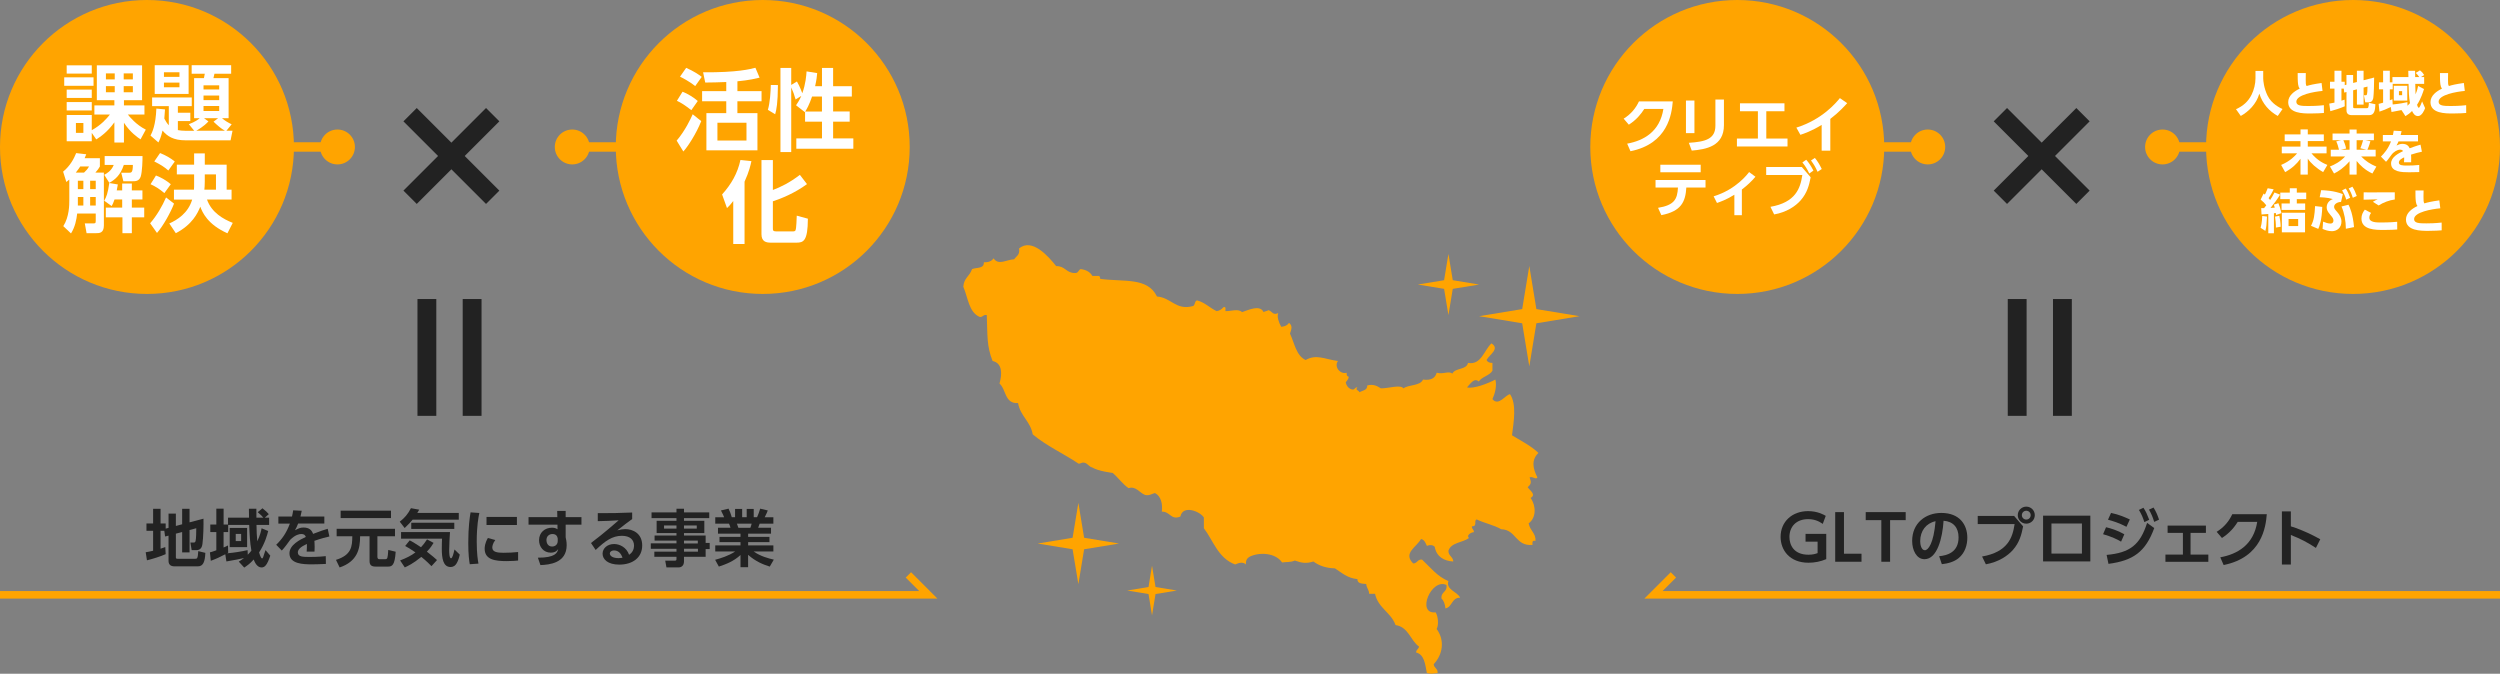 <?xml version="1.0" encoding="UTF-8"?>
<svg id="a" data-name="レイヤー 1" xmlns="http://www.w3.org/2000/svg" width="1326.8" height="357.57" viewBox="0 0 1326.8 357.57">
  <rect x="0" y="0" width="1326.8" height="357.57" fill="#808080" stroke="none"/>
  <defs>
    <style>
      .b, .c {
        fill: #ffa400;
      }

      .d {
        fill: #fff;
      }

      .e {
        fill: #222;
      }

      .f {
        stroke-width: 4px;
      }

      .f, .g {
        stroke: #ffa400;
      }

      .f, .g, .h {
        fill: none;
        stroke-miterlimit: 10;
      }

      .f, .c {
        fill-rule: evenodd;
      }

      .g {
        stroke-width: 5px;
      }

      .h {
        stroke: #222;
        stroke-width: 10px;
      }
    </style>
  </defs>
  <g>
    <path class="c" d="m816.46,240.4c-3.89,3.74-2.92,8.3-.52,12.97-.83,1.46-2.33-.73-4.15,0,1.01,2.53.93,3.55-1.04,5.19,1.21,1.82,4.72,3.94,1.56,5.71,2.97,4.08,3.09,10.57-1.04,13.49.84,4.11,3.98,5.28,3.63,9.35-1.73-.52-1.69.72-1.55,2.08-9.14.83-8.54-8.08-16.62-8.31-3.82-2.23-8.9-3.21-12.97-5.19-1.8.35.61,3.79-2.6,3.63-.14,1.53,1.17,1.6,1.04,3.12-1.54.06-4.14,1.7-2.59,3.11-3.41,2.49-9.49,2.29-10.9,6.75-.03,2.79,2.44,3.1,2.59,5.7-4.74-.24-8.91-2.4-9.86-7.78-.99-1.11-2.71-1.14-4.15-.52-.74-1.51-1.25-3.25-3.12-3.63-2.55,4.48-9.68,7.46-4.15,12.98,2.23-.02,2.2-2.3,4.67-2.08,4.39,4.09,8.02,8.95,14.01,11.42-1.44,4.61,4.68,5.53,6.23,8.82-4.59-.08-4.08,4.92-7.79,5.71-.28-2.14-.77-4.08-2.08-5.19-.52-3.8,3.25-3.33,2.59-7.27-8.05-3.82-16.15,15.67-5.71,14.53,1.39,2.35,1.66,6.75.52,8.83,4.48,6.1,3.23,13.57-1.56,18.68.12,2.14,2.28,2.22,2.07,4.68-2.42.24-3.47.69-5.71,0-.91-4.63-1.28-9.79-5.71-10.9.01-1.55,1.35-1.76,1.56-3.12-4.65-3.31-5.53-10.38-12.46-11.42-2.42-6.74-9.29-9.05-10.89-16.61h-3.12c-.07-2.18-1.42-3.09-1.56-5.19-2.22-.21-4.73-.12-4.67-2.6-5.39-.49-8.34-3.42-11.94-5.7-4.89-.13-8.54-1.49-11.42-3.64-3.88,1.24-6.39.73-9.86-.51-2.25,1.08-4.95.65-6.74,1.04-3.57-5.27-12.15-5.54-17.14-3.12-1.36.72-2.25,1.91-2.08,4.16-1.64-1.58-3.83-.81-5.7,0-9.12-3.32-11.74-12.94-16.61-19.21v-5.71c-1.99-3.25-11.17-6.89-12.46-.52-5.07,2.11-5.36-2.69-9.86-2.6.51-4.02-.4-8.2-3.63-9.86-1.75.33-2.67,1.48-5.19,1.04-3.06-1.16-4.91-4.9-8.83-3.64-3.1-2.08-5.45-5.57-8.46-8.09,0,0-7.53-.86-10.85-2.9-1.76-.43-2.3-2.05-4.04-2.5-1.59-.37-1.9.53-3.12.52-7.97-5.35-17.16-9.48-24.39-15.57-1.21-6.92-6.57-9.69-7.79-16.61-7.2.45-6.23-7.26-9.86-10.38,1.53-5.15,1.49-10.87-3.64-11.94-3.18-7.96-2.68-13.49-3.1-24.4-1.9-.34-2,1.13-3.64,1.04-5.91-2.39-6.3-10.31-8.82-16.09.44-4.84,3.1-5.12,4.67-9.35,2.33-.95,6.48-.09,6.23-3.63,2.58.15,4.2-.65,5.18-2.08,2.6,3.96,6.72.68,10.9.52,1.11-1.66,3.24-2.3,2.6-5.71,6.88-5.88,15.67,4.25,19.73,9.35,4.67-.19,5.31,3.68,9.86,3.64,1.96.21,1.83-1.63,3.11-2.08,2.94.35,5.03,1.54,6.23,3.64h3.64c.28.41.54.83.52,1.55,12.61,1.7,25.11-.99,30.11,9.35,7.47.56,10.05,7.35,18.68,5.18,1.78-.13,1.06-2.75,2.6-3.12,4.24,1.13,6.74,3.99,10.38,5.71,1.69-.21,2.73-1.08,3.64-2.08,1.56-.52.92,1.17,1.04,2.08,3.16.06,6.71-1.45,8.83.52,2.99-.94,9.49-4.22,11.42,0,.68-.53,1.91-.51,2.59-1.04,2.13.7,2.29,2.89,5.19,1.56-.82,1.84.27,4.91,1.56,7.27,1.94-.13,3.34-.82,4.15-2.08,2.04,1.58,1.29,3.42.52,5.71,2.41,5.04,3.24,11.64,8.3,14.01,5.67-3.24,9.86-.51,17.13.52-2.19,3.14,1.28,7.22,4.67,6.23-.14,1.18.12,1.95,1.04,2.08.02,1.58-1.09,2.02-1.56,3.11.44,1.81,1.45,3.05,3.11,3.63,1.94.56,1.49-1.29,3.12-1.04-1.5,1.47.78,1.43,1.04,2.6,1.56-1.03,4.25-.94,4.15-3.64,3.12-.82,5.11.18,7.27,1.55,4.05.02,10.44-2.15,11.94,0,2.88-2.13,8.86-1.18,10.38-4.67,4.2.57,6.51-.76,7.27-3.64,3.51,1.05,6.37-1.2,8.3.52,1.43-3.25,7.5-1.85,8.31-5.72,6.98,1.34,8.61-6.87,12.45-10.37,4.67,2.93-1.15,5.99-2.59,8.82.47,1.09,1.53,1.58,3.11,1.55v4.16c-1.65,2.67-5.53,3.12-7.26,5.71-2.43-2.27-4.62,1.46-6.23,3.11,3.33.95,11.28-2.11,15.05-4.15.88,3.4-.27,7.6-1.56,10.38,3.23,4.04,6.96-2.4,9.34-2.6,3.56,5.27,1.99,14.41,1.04,21.8,4.79,2.98,10.04,5.53,14.01,9.34"/>
    <polygon class="c" points="815.39 164.04 838.27 167.81 815.39 171.58 811.63 194.46 807.86 171.58 784.98 167.81 807.86 164.04 811.63 141.17 815.39 164.04"/>
    <polygon class="c" points="771.01 148.71 784.97 151.01 771.01 153.3 768.71 167.26 766.41 153.3 752.45 151.01 766.41 148.71 768.71 134.75 771.01 148.71"/>
    <polygon class="c" points="575.36 285.4 593.9 288.46 575.36 291.51 572.31 310.05 569.25 291.51 550.71 288.46 569.25 285.4 572.31 266.86 575.36 285.4"/>
    <polygon class="c" points="613.26 311.54 624.58 313.4 613.26 315.27 611.4 326.58 609.54 315.27 598.22 313.4 609.54 311.54 611.4 300.23 613.26 311.54"/>
  </g>
  <circle class="b" cx="78" cy="78" r="78"/>
  <circle class="b" cx="179.1" cy="78" r="9.26"/>
  <circle class="b" cx="404.8" cy="78" r="78"/>
  <line class="h" x1="226.56" y1="158.7" x2="226.56" y2="220.7"/>
  <line class="h" x1="250.56" y1="158.7" x2="250.56" y2="220.7"/>
  <line class="h" x1="217.64" y1="60.86" x2="261.48" y2="104.7"/>
  <line class="h" x1="261.48" y1="60.86" x2="217.64" y2="104.7"/>
  <circle class="b" cx="922" cy="78" r="78"/>
  <g>
    <path class="e" d="m87.19,281.69h-1.98v9.51c1.16-.36,1.68-.53,2.51-.86l.2,3.76c-2.74,1.25-7.23,2.61-9.93,3.27l-.66-4.29c1.02-.17,2.11-.33,3.93-.79v-10.59h-3.53v-3.89h3.53v-7.79h3.96v7.79h2.71v2.74l1.52-.4v-7.56h3.89v6.54l3.33-.89v-8.22h3.93v7.2l7.39-1.95c.1,3.1-.07,10.2-.56,13.5-.17,1.12-.59,3.2-3.2,3.2h-2.51l-.66-4.03h1.58c.69,0,.96-.13,1.16-.83.33-1.32.36-5.15.36-6.77l-3.56.96v11.85h-3.93v-10.79l-3.33.86v12.54c0,.63.2.79.92.79h9.31c1.02,0,1.42,0,1.65-4.06l3.76.92c-.2,4.79-1.19,7.16-3.96,7.16h-12.41c-2.54,0-3.17-1.42-3.17-2.97v-13.33l-1.82.46-.43-3.04Z"/>
    <path class="e" d="m119.56,294.16c-2.48,1.32-5.02,2.51-7.69,3.47l-.46-4.49c.79-.2,1.29-.3,3.4-1.09v-9.67h-3.2v-3.99h3.2v-8.42h3.86v8.42h2.34v-3.66h11.16c-.07-3.66-.07-4.06-.07-4.75h3.96c0,.17.03,4.19.03,4.75h3.66c-.76-.96-1.22-1.35-2.97-2.9l2.51-2.08c2.11,1.75,2.51,2.08,3.37,3.13l-2.11,1.85h2.28v3.86h-6.7c.1,3.99.1,5.35.43,8.68,1.55-3.3,2.01-5.54,2.28-6.9l3.5,1.45c-.53,2.05-1.62,6.37-4.82,11.35.2.86.96,3.2,1.58,3.2.3,0,.53-.56.59-.76.26-.66.56-1.55,1.22-3.66l2.54,2.94c-1.68,5.08-2.97,6.27-4.62,6.27-2.28,0-3.56-2.51-4.19-4.22-1.95,2.25-3.66,3.37-5.02,4.29l-2.9-3.17c.96-.59,1.78-1.09,2.81-1.91-1.19.3-5.71,1.25-9.37,1.82l-.59-3.8Zm11.95.23c1.12-1.12,1.52-1.65,1.91-2.15-.79-4.52-.96-8.48-1.16-13.66h-11.16v3.8h-2.44v8.19c.86-.33,1.42-.63,2.34-1.09l.1,3.86c-.3.17-.33.2-.53.3,3.63-.3,7.26-.89,10.83-1.68l.1,2.44Zm-.36-14.19v10.17h-9.24v-10.17h9.24Zm-6.04,3.17v3.79h2.87v-3.79h-2.87Z"/>
    <path class="e" d="m172.13,274.13v3.73h-13.9c-.59,1.52-.96,2.28-1.68,3.56,2.08-1.06,2.9-1.45,4.49-1.45,3,0,4.39,1.32,5.12,3.37,4.13-1.55,5.97-2.21,7.76-2.71l.89,4.09c-1.75.4-4.26,1.02-7.95,2.31.03.69.13,1.72.13,3.3,0,1.09-.03,1.85-.07,2.41h-4.16c.17-1.91.13-3.3.1-4.06-3.4,1.55-4.79,3-4.79,4.49,0,2.41,2.84,2.41,6.4,2.41.59,0,4.75,0,8.42-.43l.07,4.13c-2.61.13-5.25.23-7.36.23-4.65,0-11.98-.17-11.98-5.84,0-4.49,5.61-7.26,8.68-8.71-.23-.59-.59-1.55-2.44-1.55-.92,0-3.07.33-5.81,3.04-.69.99-3.23,4.49-4.49,5.74l-2.97-3.07c3.1-3,5.41-6.24,7.26-11.25h-6.11v-3.73h7.23c.3-1.29.43-1.98.63-3.3l4.55.23c-.23,1.25-.4,1.88-.69,3.07h12.67Z"/>
    <path class="e" d="m178.67,280.63h30.96v3.96h-9.34v10.86c0,.99.36,1.32,1.09,1.32h3c1.29,0,1.39-.46,1.68-4.92l3.93.96c-.46,7.19-1.88,7.89-4.06,7.89h-6.57c-2.24,0-3.23-.79-3.23-2.97v-13.14h-5.02c.03,6.7-1.42,13.37-10.86,16.57l-1.95-4.03c8.25-2.57,8.61-7.03,8.68-12.54h-8.32v-3.96Zm2.11-9.6h26.73v3.93h-26.73v-3.93Z"/>
    <path class="e" d="m218.99,275.78c-.86,1.06-1.88,2.24-4.22,4.46l-2.61-3.37c2.64-2.05,4.26-3.96,5.94-7.16l4.39.79c-.5.83-.63,1.06-1.02,1.72h22.01v3.57h-24.49Zm10,24.69c-.89-.89-2.64-2.71-5.38-4.92-4.42,3.63-7.33,4.92-8.78,5.58l-2.48-3.7c3.43-1.32,5.91-2.57,8.12-4.26-2.34-1.68-4.09-2.67-5.45-3.4l2.41-3c.92.46,2.44,1.25,6.01,3.66,1.19-1.29,2.05-2.41,3.2-4.16l3.47,1.85c-.66,1.09-1.62,2.67-3.56,4.65,2.94,2.28,4.46,3.6,5.38,4.46l-2.94,3.24Zm-16.14-18.09h25.97c-.13,1.91-.43,6.8-.43,9.5,0,.92,0,4.42.96,4.42.79,0,1.42-2.77,1.85-4.69l2.81,2.74c-.53,2.67-1.42,4.22-1.75,4.75-.56.89-1.42,1.82-3.17,1.82-3.96,0-4.62-4.72-4.62-9.77,0-2.44.07-4.32.13-5.28h-21.75v-3.5Zm28.25-4.95v3.3h-22.84v-3.3h22.84Z"/>
    <path class="e" d="m254.4,272.25c-.43,2.01-1.39,6.77-1.39,15.15,0,6.67.63,10.13.92,11.72l-4.62.33c-.3-1.82-.79-4.98-.79-11.32,0-8.68.83-13.9,1.22-16.21l4.65.33Zm8.45,14.36c-1.32,1.75-1.58,3.27-1.58,3.99,0,2.44,2.81,2.77,5.94,2.77,2.44,0,5.31-.13,7.76-.4v4.52c-1.25.13-3.27.3-6.17.3-6.07,0-11.58-.76-11.58-6.57,0-.79.07-2.94,1.72-5.71l3.93,1.09Zm11.49-12.28v4.29h-16.14v-4.29h16.14Z"/>
    <path class="e" d="m308.59,274.46v3.99h-8.38v6.73c.2.96.53,2.24.53,4.16,0,9.54-9.31,10.4-13.93,10.56l-1.35-3.93c9.21.03,10.36-2.57,10.79-4.59-.4.59-1.32,1.92-3.93,1.92-3.93,0-6.24-3.14-6.24-6.57,0-4.19,3.14-6.67,6.86-6.67,1.45,0,2.21.36,2.94.83l-.03-2.44h-15.35v-3.99h15.28l-.07-3.3h4.49v3.3h8.38Zm-12.58,11.42c-.17-.83-.49-2.47-2.81-2.47-1.55,0-3.2.99-3.2,3.27,0,1.16.59,3.37,3,3.37,1.75,0,3-1.16,3-2.94v-1.22Z"/>
    <path class="e" d="m335.52,275.45c-1.78,1.22-5.28,3.96-7.89,6.01,1.55-.43,3.07-.66,4.19-.66,3.93,0,9.01,2.18,9.01,8.68s-5.12,10.17-12.18,10.17c-6.11,0-8.85-2.84-8.85-5.78s2.61-5.15,6.11-5.15c3,0,6.63,1.78,7.95,5.71,1.91-1.19,2.64-3.14,2.64-4.82,0-3.04-2.05-5.25-6.47-5.25-5.12,0-8.88,2.77-13.9,7.52l-2.48-3.7c1.35-.99,7.13-5.41,14.69-12.05-3.53.23-6.9.4-11.09.46v-4.26c7.23.03,10.43,0,18.25-.33v3.43Zm-9.7,16.67c-1.35,0-2.18.86-2.18,1.55,0,1.55,1.85,2.54,4.62,2.54,1.12,0,1.82-.17,2.11-.23-.83-2.41-2.28-3.86-4.55-3.86Z"/>
    <path class="e" d="m376.41,274.99h-13.4v1.42h10.79v6.5h-10.79v1.32h11.49v3.93h2.15v3.23h-2.15v4.13h-11.49v2.41c0,2.41-1.52,3.2-2.81,3.2h-6.5l-.66-3.57h5.02c.86,0,.96-.3.96-.96v-1.09h-11.75v-2.74h11.75v-1.52h-13.63v-2.9h13.63v-1.45h-11.62v-2.67h11.62v-1.32h-10.53v-6.5h10.53v-1.42h-13.23v-3.04h13.23v-1.95h3.99v1.95h13.4v3.04Zm-17.39,3.89h-6.6v1.65h6.6v-1.65Zm10.76,0h-6.77v1.65h6.77v-1.65Zm.56,8.02h-7.33v1.52h7.33v-1.52Zm.07,4.32h-7.39v1.55h7.39v-1.55Z"/>
    <path class="e" d="m408.52,300.7c-3.6-1.16-7.33-2.61-11.49-6.24v6.57h-4.03v-6.47c-3.63,3.33-7.59,4.85-11.49,6.14l-1.98-3.6c3.1-.86,7.13-2.08,10.63-4.42h-10.56v-3.24h13.4v-1.72h-11.16v-2.81h11.16v-1.68h-11.95v-3.14h6.63c-.1-.43-.53-1.72-.79-2.18h-7.29v-3.4h4.69c-.23-.63-.63-1.62-1.68-3.6l4.03-.96c.79,1.58,1.16,2.61,1.72,4.55h1.75v-4.39h3.76v4.39h2.41v-4.39h3.73v4.39h1.78c.63-1.32,1.29-3.3,1.65-4.55l4.03.96c-.13.33-.76,2.05-1.62,3.6h4.59v3.4h-7.29c-.43,1.22-.53,1.55-.79,2.18h6.83v3.14h-12.15v1.68h11.32v2.81h-11.32v1.72h13.4v3.24h-10.46c3.66,2.61,7.99,3.7,10.69,4.32l-2.15,3.7Zm-10.3-20.59c.2-.46.43-1.06.69-2.18h-7.82c.13.3.66,1.85.79,2.18h6.34Z"/>
  </g>
  <g>
    <path class="d" d="m49.64,41.05v4.5h-15.56v-4.5h15.56Zm.45,19.74v-4.86h10.61v-2.74h-9.31v-18.53h24.01v18.53h-9.62v2.74h10.88v4.86h-8.81c.85,1.08,4.32,5.4,9.53,8l-2.79,5.17c-1.48-.99-5.4-3.6-8.81-8.81v10.48h-5.08v-10.7c-3.82,5.31-7.51,7.73-9.62,9.04l-2.38-3.46v4.45h-13.31v-13.94h13.31v8.09c4.99-2.79,7.82-6.03,9.62-8.32h-8.23Zm-1.39-26.13v4.41h-13.31v-4.41h13.31Zm0,12.91v4.41h-13.31v-4.41h13.31Zm0,6.61v4.45h-13.31v-4.45h13.31Zm-4.45,11.11h-3.96v5.22h3.96v-5.22Zm16.64-26.35h-4.68v3.19h4.68v-3.19Zm0,6.79h-4.68v3.24h4.68v-3.24Zm9.62-6.79h-4.86v3.19h4.86v-3.19Zm0,6.79h-4.86v3.24h4.86v-3.24Z"/>
    <path class="d" d="m100.23,65.92c3.37-1.26,5.08-2.56,5.76-3.19h-2.97v-21.27h5.22c.22-.99.4-2.07.45-2.34h-6.97v-4.5h20.96v4.5h-8.86c-.18.81-.36,1.48-.54,2.34h8.05v21.27h-3.51c1.57,1.35,3.28,2.38,5.13,3.24l-2.79,3.42h3.24l-1.03,5.08h-23.97c-6.39,0-9.67-2.2-12.14-5.17-.94,3.96-1.66,5.26-2.2,6.3l-4.18-3.64c.9-1.75,2.79-5.58,3.1-14.34l4.59.45c-.04,1.21-.13,2.43-.36,4.86.63,1.26,1.48,2.61,2.38,3.55v-10.16h-8.86v-4.59h21.04v4.59h-7.37v3.51h6.61v4.41h-6.61v4.81c1.08.22,2.56.36,3.91.36h4.77l-2.83-3.46Zm-18.12-31.3h17.99v15.24h-17.99v-15.24Zm4.9,3.73v2.43h8.23v-2.43h-8.23Zm0,5.49v2.47h8.23v-2.47h-8.23Zm23.61,20.6c-2.38,2.65-5.76,4.54-6.47,4.95h15.24c-2.25-1.26-3.82-2.7-6.07-4.81l2.43-1.84h-7.46l2.34,1.71Zm-2.61-19.16v2.2h8.32v-2.2h-8.32Zm0,5.44v2.43h8.32v-2.43h-8.32Zm0,5.53v2.65h8.32v-2.65h-8.32Z"/>
    <path class="d" d="m36.78,95.29c-.54.45-.76.67-1.57,1.3l-1.71-5.49c3.87-3.19,5.8-7.06,6.92-9.85l5.35.63c-.32.85-.54,1.3-.85,2.07h8.09v4.41c-.67,1.17-1.08,1.75-2.38,3.24h4.5v28.06c0,4.09-2.47,4.09-4.05,4.09h-5.13l-.94-5.17h4.09c1.39,0,1.71,0,1.71-1.35v-3.91h-9.85c-.36,3.28-1.12,7.15-3.28,10.57l-4.09-3.87c3.19-4.95,3.19-11.42,3.19-13.67v-11.06Zm7.82-3.69c1.26-1.17,1.84-1.84,2.65-3.24h-4.68c-.22.31-1.12,1.8-2.34,3.24h4.36Zm-3.28,4.32v4.45h2.92v-4.45h-2.92Zm0,8.63v4.54h2.92v-4.54h-2.92Zm6.52-8.63v4.45h2.97v-4.45h-2.97Zm0,8.63v4.54h2.97v-4.54h-2.97Zm27.79-21.72c.04,1.93-.13,8.27-.94,10.84-.81,2.52-2.92,2.52-4.14,2.52h-5.08l-1.12-4.5h3.87c1.53,0,2.25,0,2.29-4.14h-4.81c-1.75,5.4-4.68,7.82-7.69,9.49l-2.7-4.27c1.17-.58,3.82-2.07,5.04-5.22h-4.81v-4.72h20.1Zm-14.84,23.02c-.63,1.89-1.03,2.65-1.53,3.51l-3.96-2.83c1.17-2.02,1.93-3.91,2.7-9.4l4.54.76c-.13.76-.27,1.57-.58,3.15h2.88v-3.64h5.13v3.64h5.62v4.81h-5.62v4.32h6.57v5.17h-6.57v8.41h-4.99v-8.41h-8.81v-5.17h8.68v-4.32h-4.05Z"/>
    <path class="d" d="m92.36,108.07c-1.66,4.41-5.67,11.74-9.04,15.56l-3.64-5.13c3.51-4.05,6.43-9.08,8.45-13.72l4.23,3.28Zm-9.58-14.93c2.92,1.12,5.44,2.61,7.87,4.63l-3.42,4.72c-2.74-2.34-4.86-3.6-7.33-4.72l2.88-4.63Zm2.16-11.92c2.97,1.21,5.44,2.56,7.82,4.5l-3.42,4.77c-2.25-1.98-4.09-3.1-7.46-4.81l3.06-4.45Zm18.08,6.16v-5.98h5.67v5.98h11.6v13.27h2.61v5.26h-13.04c2.43,6.93,8.72,10.43,13.67,12.37l-2.83,5.53c-10.52-4.68-13.31-11.11-14.39-14.12-1.39,3.37-4.14,9.44-13,14.08l-3.46-5.17c4.18-1.84,10.03-5.49,12.14-12.68h-9.67v-5.26h10.61c.09-.85.09-1.57.09-3.46v-4.63h-9.17v-5.17h9.17Zm11.6,13.27v-8.09h-5.94v3.87c0,1.93-.13,3.28-.22,4.23h6.16Z"/>
  </g>
  <g>
    <path class="d" d="m359.11,74.64c4.54-5.3,7.57-11.82,8.51-14l4.54,3.64c-2.74,6.9-7.33,13.81-9.5,16.12l-3.55-5.77Zm7.8-16.17c-3.36-2.6-5.3-3.88-7.66-4.97l2.98-4.82c2.46.9,6,3.03,8.09,4.92l-3.41,4.87Zm2.03-12.77c-3.21-2.65-7.04-4.49-8.04-5.01l3.26-4.68c3.92,1.7,6.57,3.5,8.28,4.78l-3.5,4.92Zm22.41,2.65h12.82v5.39h-12.82v6.29h10.64v19.77h-27.09v-19.77h10.54v-6.29h-12.82v-5.39h12.82v-4.82c-4.73.19-6.9.24-11.16.28l-1.13-5.44c18.3.14,25.01-1.7,27.76-2.41l2.22,5.25c-5.58,1.42-10.78,1.84-11.77,1.94v5.2Zm4.82,16.79h-15.42v9.46h15.42v-9.46Z"/>
    <path class="d" d="m412.87,45.13c-.09,9.74-.76,12.96-1.47,15.51l-3.88-2.36c1.13-3.59,1.51-9.79,1.56-13.19l3.78.05Zm14.38,14.19l-.09.19-4.68-3.64c.8-1.18,1.84-2.74,2.79-4.97l-3.03,1.89c-.76-2.65-1.23-4.02-2.32-6.38v34.28h-5.72v-44.64h5.72v9.03l3.03-1.84c1.7,2.93,2.74,6.01,2.84,6.24,1.8-4.92,2.13-9.46,2.27-11.59l5.63.9c-.14,1.66-.28,3.36-1.09,6.95h3.64v-9.69h5.91v9.69h9.93v5.49h-9.93v7.94h8.79v5.39h-8.79v8.89h10.73v5.48h-30.26v-5.48h13.62v-8.89h-8.98v-5.25Zm8.98-.14v-7.94h-5.25c-1.47,4.35-2.98,7-3.64,7.94h8.89Z"/>
    <path class="d" d="m389.14,106.69c-1.32,1.8-2.18,2.65-3.31,3.74l-2.6-7.23c4.92-5.49,8.18-11.16,9.74-18.3l5.82.61c-.43,2.03-1.13,5.39-3.64,10.92v33.05h-6v-22.79Zm21.04-21.75v15.89c4.07-1.51,9.08-3.97,14.33-8.04l3.78,4.92c-6.57,4.82-13.62,7.66-18.11,9.13v14.23c0,1.09,0,1.75,1.84,1.75h8.7c1.13,0,1.37-.33,1.51-.71.43-.99.57-6.29.62-7.66l5.91,1.61c-.05,11.92-2.36,12.72-6.05,12.72h-13.62c-2.46,0-4.96-.52-4.96-4.49v-39.34h6.05Z"/>
  </g>
  <polyline class="f" points="0 315.7 492.69 315.7 482.1 305.11"/>
  <polyline class="f" points="1326.8 315.7 877.51 315.7 888.1 305.11"/>
  <circle class="b" cx="1248.8" cy="78" r="78"/>
  <g>
    <line class="h" x1="1070.56" y1="158.7" x2="1070.56" y2="220.7"/>
    <line class="h" x1="1094.56" y1="158.7" x2="1094.56" y2="220.7"/>
  </g>
  <g>
    <line class="h" x1="1061.64" y1="60.86" x2="1105.48" y2="104.7"/>
    <line class="h" x1="1105.48" y1="60.86" x2="1061.64" y2="104.7"/>
  </g>
  <g>
    <path class="e" d="m967.38,278.03c-2.38-1.68-4.82-2.51-7.79-2.51-6.47,0-9.9,4.19-9.9,9.44,0,4.06,2.11,9.44,10.13,9.44,2.51,0,3.96-.56,4.82-.86v-6.07h-6.4v-4.13h10.99v13.4c-3,1.29-6.2,1.91-9.44,1.91-10.07,0-14.79-6.77-14.79-13.73,0-8.09,6.14-13.66,14.59-13.66,4.88,0,8.12,1.78,9.37,2.51l-1.58,4.26Z"/>
    <path class="e" d="m978.63,271.79v22.08h9.31v4.26h-13.96v-26.34h4.65Z"/>
    <path class="e" d="m1003.11,298.13h-4.65v-22.08h-8.29v-4.26h21.22v4.26h-8.28v22.08Z"/>
    <path class="e" d="m1029.15,295.19c4.16-.4,10.3-1.98,10.3-10,0-5.15-2.77-8.45-7.96-8.81-.56,9.01-3.33,20.4-10.13,20.4-4.19,0-6.54-4.72-6.54-9.67,0-9.51,7.13-14.89,15.48-14.89,9.84,0,13.8,6.4,13.8,13.17,0,3.89-1.25,7.99-4.55,10.76-2.31,1.95-5.64,2.94-8.98,3.27l-1.42-4.22Zm-10.07-7.99c0,1.55.5,4.82,2.48,4.82,1.75,0,4.65-3.47,5.68-15.41-5.05,1.09-8.15,5.15-8.15,10.59Z"/>
    <path class="e" d="m1068.92,273.8l4.79,5.58c-.89,4.52-1.98,8.55-5.38,12.44-2.74,3.14-7.62,6.47-14.39,7.66l-2.01-4.13c13.73-2.41,16.21-10.13,17.26-17.23h-19.57v-4.32h19.31Zm10.99-.4c0,2.51-2.01,4.52-4.52,4.52s-4.52-2.01-4.52-4.52,2.04-4.52,4.52-4.52,4.52,1.98,4.52,4.52Zm-6.87,0c0,1.32,1.06,2.34,2.34,2.34s2.34-.99,2.34-2.34-1.09-2.34-2.34-2.34-2.34.99-2.34,2.34Z"/>
    <path class="e" d="m1109.38,273.67v24.29h-25.08v-24.29h25.08Zm-4.46,4.16h-16.17v15.97h16.17v-15.97Z"/>
    <path class="e" d="m1125.71,287.47c-1.92-1.16-4.95-2.64-9.57-3.96l1.58-3.7c2.41.56,6.07,1.65,9.7,3.73l-1.72,3.93Zm-7.69,7.03c12.41-1.12,17.76-5.31,21.49-17l3.79,2.74c-4.62,12.71-11.25,17.29-24.29,19.01l-.99-4.75Zm10.53-14.92c-4.06-2.15-7.62-3.17-9.8-3.76l1.62-3.6c4.19.83,7.76,2.44,9.97,3.47l-1.78,3.89Zm9.01-10.1c1.32,1.98,1.98,3.53,3.07,6.37l-2.57,1.25c-.86-2.61-1.39-3.93-2.9-6.47l2.41-1.16Zm5.35-.13c1.39,2.21,2.11,3.99,2.94,6.44l-2.57,1.19c-.86-2.74-1.42-4.09-2.77-6.5l2.41-1.12Z"/>
    <path class="e" d="m1162.57,294.33h9.44v3.83h-22.77v-3.83h9.27v-11.52h-8.12v-3.86h20.33v3.86h-8.15v11.52Z"/>
    <path class="e" d="m1178.34,295.78c8.98-1.65,17.66-6.47,19.61-18.81h-10.33c-1.78,2.81-4.29,5.94-8.38,8.55l-2.81-3.27c4.09-2.54,6.6-5.74,8.28-9.34h18.32c-.53,6.63-2.54,22.87-22.9,26.96l-1.78-4.09Z"/>
    <path class="e" d="m1229.1,290.8c-4.75-3.07-7.99-4.79-13.3-6.87v15.68h-4.75v-28.19h4.75v7.92c7.43,2.34,12.71,5.28,15.61,6.86l-2.31,4.59Z"/>
  </g>
  <g>
    <path class="d" d="m863.58,76.24c8.8-1.62,17.31-6.34,19.22-18.44h-10.13c-1.75,2.75-4.21,5.82-8.22,8.38l-2.75-3.2c4.01-2.49,6.47-5.63,8.12-9.15h17.95c-.52,6.5-2.49,22.42-22.45,26.43l-1.75-4.01Z"/>
    <path class="d" d="m899.27,70.65h-4.5v-17.31h4.5v17.31Zm15.66-4.27c0,11.29-9.48,12.88-17.08,13.55l-1.55-4.14c8.73-.55,14.1-1.97,14.1-9.09v-13.88h4.53v13.55Z"/>
    <path class="d" d="m937.41,73.53h11.26v4.21h-26.85v-4.21h11.13v-14.49h-9.51v-4.21h23.61v4.21h-9.64v14.49Z"/>
    <path class="d" d="m971.38,79.96h-4.59v-13.68c-5.21,3.23-9.48,4.69-11.29,5.27l-2.14-3.82c13.75-4.3,21.12-13.23,23.1-15.66l3.88,2.68c-1.26,1.39-4.33,4.85-8.96,8.35v16.85Z"/>
    <path class="d" d="m879.95,110.3c8.67-1.42,10.25-4.56,10.58-10.77h-11.9v-4.01h26.53v4.01h-10.19c-.45,7.63-2.75,12.62-13.26,14.65l-1.75-3.88Zm22.64-22.87v4.01h-21.42v-4.01h21.42Z"/>
    <path class="d" d="m924.44,114.22h-3.98v-10.87c-4.33,2.68-7.44,3.75-9.22,4.37l-1.78-3.53c11.94-3.62,18.15-11.97,18.83-12.88l3.36,2.49c-2.07,2.46-4.27,4.5-7.21,6.79v13.62Z"/>
    <path class="d" d="m956.27,88.63l4.69,5.47c-.81,4.14-1.84,8.28-5.34,12.26-2.69,3.04-7.41,6.28-14.04,7.44l-1.97-4.04c13.36-2.33,15.88-9.8,16.92-16.89h-19.18v-4.24h18.92Zm2.33-3.85c1.49,1.68,2.49,3.27,3.82,5.76l-2.2,1.55c-1.16-2.46-2-3.78-3.66-5.89l2.04-1.42Zm4.59-.97c1.52,1.84,2.39,3.33,3.66,5.89l-2.23,1.49c-1.13-2.56-1.88-3.82-3.49-6.02l2.07-1.36Z"/>
  </g>
  <g>
    <path class="d" d="m1197.04,37.65h4.09v3.91c0,1.29.35,5.2,2.32,9.22,2.17,4.37,6.39,6.36,7.93,7.1l-2.53,3.66c-4.5-2.5-8.08-6.39-9.77-11.84-1.59,5.58-5.78,9.57-9.85,11.84l-2.55-3.59c3.79-1.67,6.49-4.09,8.28-7.68,1.29-2.6,2.07-5.83,2.07-8.71v-3.91Z"/>
    <path class="d" d="m1232.6,48.26c-4.42.4-13.89,2.02-13.89,5.73,0,2.17,2.75,2.27,6.46,2.27,1.49,0,4.55-.03,8.16-.43l.02,4.12c-1.36.1-3.61.28-7.07.28-4.02,0-11.89,0-11.89-6.01,0-3.51,3.23-5.81,6.09-7.17-.43-.61-.68-1.19-.83-2.25-.23-1.54-.23-3.94-.23-6.01h4.32c-.03.91-.05,1.62-.05,3.36,0,2.07,0,2.75.46,3.51,1.77-.56,3.69-1.01,7.95-1.62l.51,4.22Z"/>
    <path class="d" d="m1243.89,47.02h-1.24v6.41c.53-.15.86-.28,1.67-.56l.08,3.54c-2.37,1.06-5.58,2.05-7.65,2.6l-.58-4.02c.68-.1,1.14-.18,2.78-.53v-7.45h-2.37v-3.64h2.37v-5.83h3.71v5.83h1.74v1.82l.91-.25v-5.13h3.54v4.22l2-.5v-5.99h3.54v5.05l5.61-1.44c.03,2.85-.18,8.89-.43,10.63-.08.63-.35,2.53-2.45,2.53h-1.84l-.71-3.74h.81c.78,0,1.06,0,1.09-4.62l-2.07.53v9.04h-3.54v-8.11l-2,.51v8.91c0,.28.13.58.68.58h6.41c.81,0,1.16,0,1.26-2.85l3.46.78c-.15,3.13-.5,5.78-3.31,5.78h-9.19c-2.73,0-2.85-1.79-2.85-2.75v-9.55l-1.19.33-.23-2.15Z"/>
    <path class="d" d="m1268.86,56.77c-.5.25-3.54,1.67-6.04,2.48l-.43-4.12c.56-.13,1.01-.23,2.37-.63v-7.1h-2.2v-3.71h2.2v-6.14h3.56v6.14h1.39v-2.8h8.49c0-.45-.08-3.08-.08-3.33h3.61c0,.1.05,2.9.05,3.33h2.17c-.56-.86-1.16-1.54-1.89-2.17l2.27-1.39c1.14.91,1.39,1.21,2.22,2.47l-1.69,1.09h1.69v3.61h-4.72c.05,3.43.05,3.48.15,5.56.88-2.05,1.16-3.36,1.36-4.44l3.13,1.64c-.38,1.24-1.51,4.98-3.69,8.36.15.48.5,1.57.91,1.57.53,0,1.46-2.53,1.77-3.36l1.59,3.54c-.33,1.06-1.72,4.24-3.74,4.24-1.69,0-2.6-1.41-3.18-2.7-1.29,1.31-2.5,2.1-3.51,2.73l-2.1-3.21c-.2.05-3.79.76-5.3,1.01l-.38-2.65Zm8.86-.66c.66-.61,1.04-1.04,1.31-1.36-.61-3.66-.63-5.68-.76-10.25h-8.41v2.9h-1.54v5.83c.38-.13.68-.25,1.39-.58l.13,2.8c3.89-.4,6.04-.83,7.8-1.24l.08,1.89Zm-.13-10.58v7.85h-7.15v-7.85h7.15Zm-4.42,2.85v2.15h1.69v-2.15h-1.69Z"/>
    <path class="d" d="m1308.11,48.26c-4.42.4-13.89,2.02-13.89,5.73,0,2.17,2.75,2.27,6.46,2.27,1.49,0,4.55-.03,8.16-.43l.02,4.12c-1.36.1-3.61.28-7.07.28-4.02,0-11.89,0-11.89-6.01,0-3.51,3.23-5.81,6.09-7.17-.43-.61-.68-1.19-.83-2.25-.23-1.54-.23-3.94-.23-6.01h4.32c-.03.91-.05,1.62-.05,3.36,0,2.07,0,2.75.46,3.51,1.77-.56,3.69-1.01,7.95-1.62l.51,4.22Z"/>
    <path class="d" d="m1220.93,71.32v-2.63h3.86v2.63h8.51v3.56h-8.51v2.93h9.97v3.56h-8.03c3.21,3.91,6.74,5.48,8.46,6.16l-2.25,3.81c-3.56-2.02-6.77-4.92-8.16-7.17v8.51h-3.86v-8.43c-2.12,2.88-4.47,5.08-8.16,7.1l-2.12-3.81c4.82-2.07,7.17-4.6,8.48-6.16h-8.13v-3.56h9.92v-2.93h-8.38v-3.56h8.38Z"/>
    <path class="d" d="m1242.45,74.4h-4.52v-3.54h9.02v-2.12h3.76v2.12h9.17v3.54h-4.57l2.7.56c-.1.38-.71,2.63-1.59,4.5h4.39v3.59h-7.7c2.55,2.55,4.77,3.99,8.08,5.38l-2.12,3.66c-4.04-1.89-6.59-4.47-8.36-6.67v7.25h-3.76v-7.07c-3.28,3.69-5.91,5.35-8.23,6.49l-2.17-3.74c2.42-.96,5.28-2.37,8.06-5.3h-7.63v-3.59h4.37c-.43-1.64-.81-3.13-1.46-4.42l2.58-.63Zm-.1,5.05h4.6v-5.05h-3.28c.4.83,1.14,2.75,1.46,4.44l-2.78.61Zm10.33-.78c.61-1.31,1.31-3.71,1.46-4.27h-3.43v5.05h5.15l-3.18-.78Z"/>
    <path class="d" d="m1283.28,71.65v3.38h-10.33c-.3.76-.53,1.19-1.06,2.2,1.06-.5,1.87-.88,3.11-.88,2.37,0,3.31,1.14,3.86,2.35.81-.3,3.43-1.31,5.76-1.92l.73,3.74c-1.92.4-3.26.73-5.76,1.54.05.56.13,1.77.05,4.07h-3.79c.13-1.41.1-2.32.08-2.63-1.14.56-2.8,1.39-2.8,2.75,0,1.54,1.84,1.62,4.47,1.62,1.94,0,4.39-.08,6.34-.33v3.79c-3.76.1-4.54.1-5.43.1-3.79,0-9.52-.13-9.52-4.67,0-3.38,3.91-5.35,6.36-6.57-.33-.58-.96-.76-1.59-.76-1.46,0-3.46,1.21-4.55,2.73-1.97,2.78-2.55,3.36-2.9,3.71l-2.7-2.75c1.69-1.72,3.81-4.04,5.35-8.08h-4.34v-3.38h5.35c.2-.93.3-1.41.43-2.3l4.17.23c-.25,1.16-.33,1.49-.5,2.07h9.22Z"/>
    <path class="d" d="m1199.74,120.9c.78-2.53.88-6.01.88-6.29l2.53.33c-.23,4.27-.33,5.61-.88,7.6l-2.53-1.64Zm10.35-17.6c-1.24,2.12-3.61,5.33-5.08,7.05.35-.02,1.92-.1,2.25-.13-.2-.78-.3-1.09-.48-1.62l2.4-.76c.66,1.54,1.16,3.08,1.64,5.28l-2.85.98-.15-1.06-1.01.13v10.61h-2.98v-10.23c-2.1.2-2.6.23-3.59.28l-.18-3.38c1.06.03,1.19.03,1.52,0,.43-.53.48-.61,1.19-1.49-.83-1.11-1.57-1.87-3-3.03l1.57-3.21c.13.1.53.4.68.56.15-.28.91-1.74,1.49-3.38l3.16.56c-.83,1.84-2.17,3.96-2.68,4.7.13.18.53.66.81.98.66-.98,1.29-1.94,2.32-3.99l2.98,1.16Zm-2.22,17.48c.05-1.64-.25-4.75-.46-5.83l2.3-.43c.3,1.39.66,3.66.68,5.81l-2.53.45Zm11.09-20.88v2.32h5v3.46h-5v2.3h4.44v3.43h-12.53v-3.43h4.37v-2.3h-5.05v-3.46h5.05v-2.32h3.71Zm4.37,23.41h-12.3v-10.4h12.3v10.4Zm-3.64-7.07h-5.1v3.74h5.1v-3.74Z"/>
    <path class="d" d="m1226.49,119.84c1.59-3.01,1.89-5.68,2.17-10.46l3.81.43c-.2,6.79-1.49,10.4-2.12,11.67l-3.86-1.64Zm15.96-12.7c-2.1.13-3.69,1.21-3.69,2.6,0,.91.4,1.36,1.72,2.88,1.31,1.52,2.17,3.11,2.17,5.03,0,3.16-2.35,5.05-5.03,5.05-1.92,0-3.61-.61-5-1.21l.3-3.86c1.36.58,2.63,1.01,3.86,1.01,1.44,0,1.62-1.06,1.62-1.57,0-1.04-.43-1.59-1.69-3.08-1.44-1.69-1.89-2.65-1.89-3.96,0-1.97,1.21-3.69,3.28-4.37-2.96-.91-6.34-.96-7-.96l.78-3.76c1.69.05,6.72.18,11.51,2.1l-.96,4.12Zm2.55,14.27c-.03-4.04-.81-8.46-2.32-11.82l3.71-.93c.76,1.36,2.4,5.28,2.93,11.87l-4.32.88Zm-.05-21.34c1.06,1.62,1.67,3.08,2.32,4.9l-2.07.98c-.63-1.99-1.19-3.23-2.2-4.95l1.94-.93Zm3.51-.98c1.01,1.57,1.54,2.8,2.32,4.9l-2.1.98c-.63-2.05-1.14-3.18-2.2-4.95l1.97-.93Z"/>
    <path class="d" d="m1258.38,113c-.91,1.19-.93,2.17-.93,2.53,0,2.55,3.96,2.55,6.14,2.55,4.9,0,7.53-.28,8.64-.38l.03,4.09c-1.31.1-3.51.25-6.97.25-4.6,0-12.02,0-12.02-6.06,0-1.84.68-3.23,1.79-4.72l3.33,1.74Zm12.58-7.12c-2.75.3-6.11,1.57-8.56,3.16l-3.08-1.94c1.06-.66,1.44-.83,2.55-1.31-1.19.03-6.39.15-7.45.2l.03-3.91c.88.02,1.67.02,2.7.02,2.6,0,13.13-.02,13.81-.02v3.81Z"/>
    <path class="d" d="m1295.1,110.55c-4.42.4-13.89,2.02-13.89,5.73,0,2.17,2.75,2.27,6.46,2.27,1.49,0,4.55-.03,8.16-.43l.02,4.12c-1.36.1-3.61.28-7.07.28-4.02,0-11.89,0-11.89-6.01,0-3.51,3.23-5.81,6.09-7.17-.43-.61-.68-1.19-.83-2.25-.23-1.54-.23-3.94-.23-6.01h4.32c-.03.91-.05,1.62-.05,3.36,0,2.07,0,2.75.46,3.51,1.77-.56,3.69-1.01,7.95-1.62l.51,4.22Z"/>
  </g>
  <line class="g" x1="179.1" y1="78" x2="141.1" y2="78"/>
  <circle class="b" cx="303.7" cy="78" r="9.26"/>
  <line class="g" x1="303.7" y1="78" x2="341.7" y2="78"/>
  <circle class="b" cx="1023.1" cy="78" r="9.26"/>
  <line class="g" x1="1023.1" y1="78" x2="985.1" y2="78"/>
  <circle class="b" cx="1147.7" cy="78" r="9.26"/>
  <line class="g" x1="1147.7" y1="78" x2="1185.7" y2="78"/>
</svg>